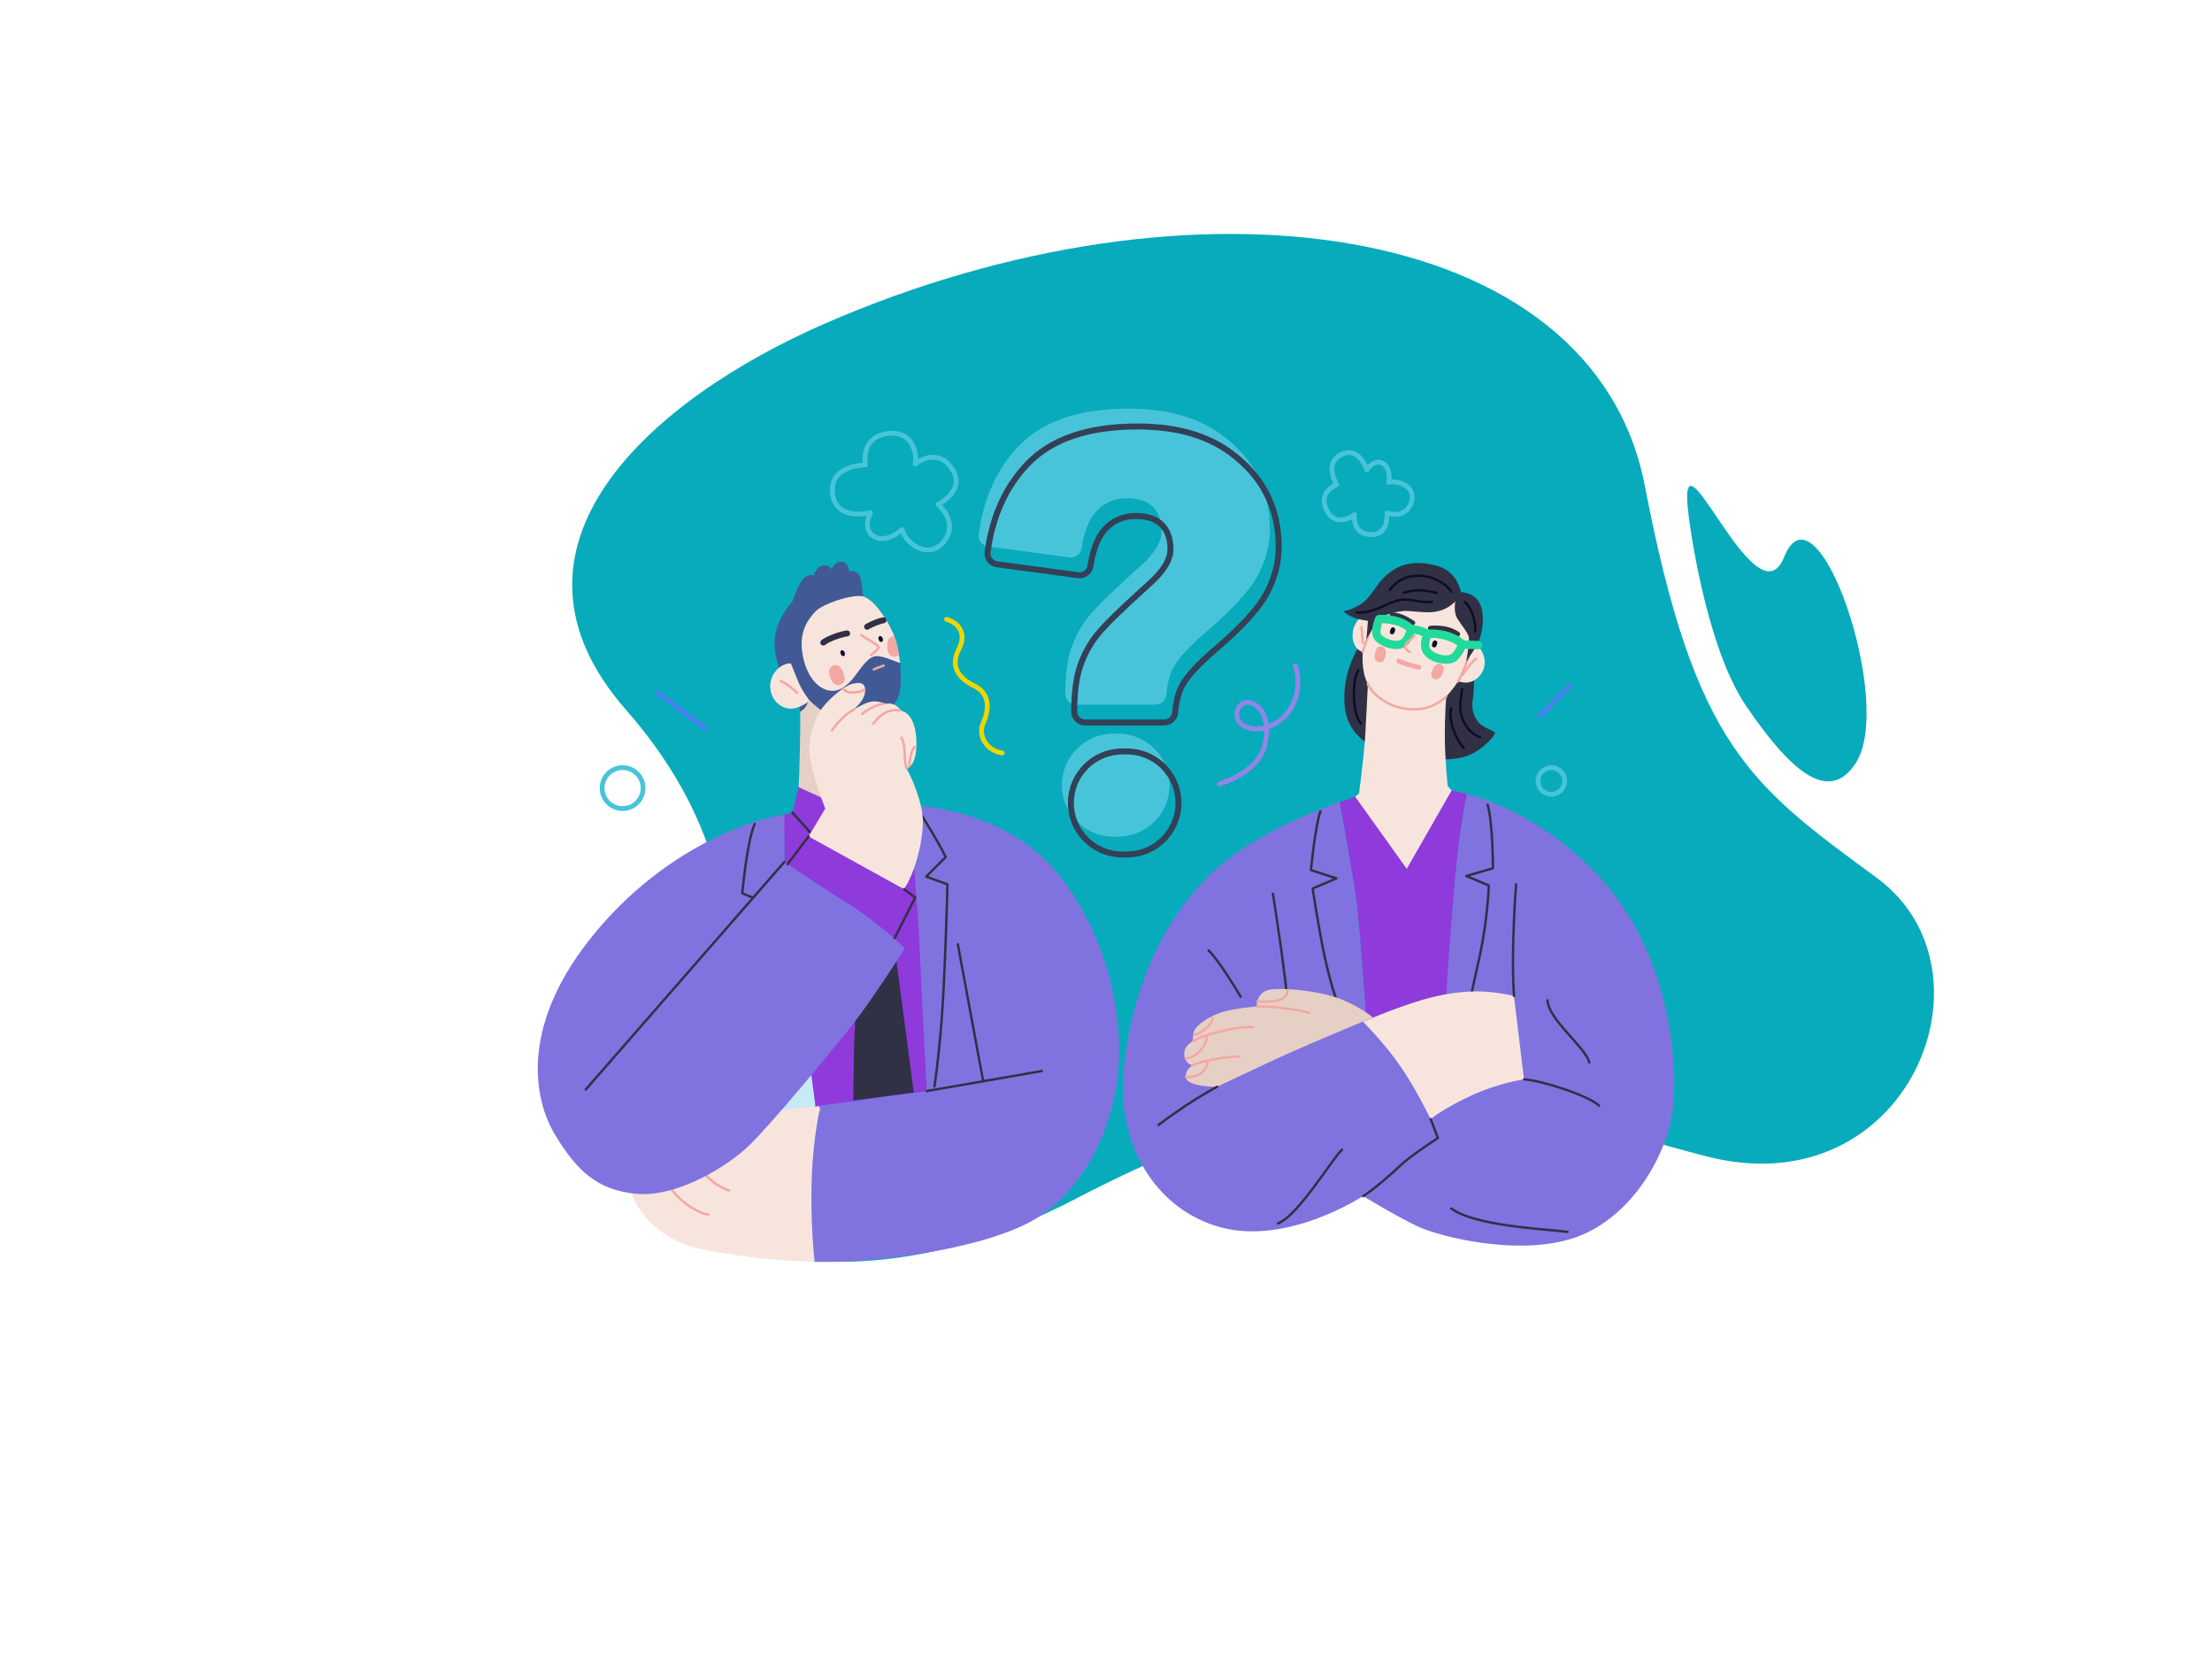 <?xml version="1.0" encoding="UTF-8"?>
<!-- Generator: Adobe Illustrator 27.8.0, SVG Export Plug-In . SVG Version: 6.00 Build 0)  -->
<svg xmlns="http://www.w3.org/2000/svg" xmlns:xlink="http://www.w3.org/1999/xlink" version="1.1" id="Calque_1" x="0px" y="0px" viewBox="0 0 2571.5 1946" style="enable-background:new 0 0 2571.5 1946;" xml:space="preserve">
<style type="text/css">
	.st0{fill:#08ABBC;}
	.st1{fill:#48C4DA;}
	.st2{fill:#8073E0;}
	.st3{fill:none;stroke:#303145;stroke-width:2.78;stroke-linecap:round;stroke-linejoin:round;}
	.st4{fill:#8F3ADB;}
	.st5{fill:#3160D8;}
	.st6{fill:#303145;}
	.st7{fill:#F7E5DD;}
	.st8{fill:none;stroke:#303145;stroke-width:5.56;stroke-linecap:round;stroke-linejoin:round;}
	.st9{fill:#100C27;}
	.st10{fill:#F3A8A3;}
	.st11{fill:none;stroke:#F3A8A3;stroke-width:2.78;stroke-linecap:round;stroke-linejoin:round;}
	.st12{fill:none;stroke:#22DA99;stroke-width:9.73;stroke-linecap:round;stroke-linejoin:round;}
	.st13{fill:none;stroke:#100C27;stroke-width:2.78;stroke-linecap:round;stroke-linejoin:round;}
	.st14{fill:none;stroke:#F3A8A3;stroke-width:5.56;stroke-linecap:round;stroke-linejoin:round;}
	.st15{fill:#E6D0C5;}
	.st16{fill:#C7EBF5;}
	.st17{fill:#415A96;}
	.st18{fill:none;stroke:#303145;stroke-width:6.95;stroke-linecap:round;stroke-linejoin:round;}
	.st19{fill:none;stroke:#334056;stroke-width:6.95;stroke-linecap:round;stroke-linejoin:round;}
	.st20{fill:none;stroke:#EDD602;stroke-width:5.56;stroke-linecap:round;stroke-linejoin:round;}
	.st21{fill:none;stroke:#9384E8;stroke-width:5.56;stroke-linecap:round;stroke-linejoin:round;}
	.st22{fill:none;stroke:#48C4DA;stroke-width:5.56;stroke-linecap:round;stroke-linejoin:round;}
	.st23{fill:none;stroke:#48C4DA;stroke-width:5.56;stroke-linecap:round;stroke-linejoin:round;stroke-miterlimit:4;}
	.st24{fill:none;stroke:#4881F1;stroke-width:5.56;stroke-linecap:round;stroke-linejoin:round;}
</style>
<path class="st0" d="M959.1,376.1c-202,88.1-397.8,259.5-231.2,449.3c119.9,136.6,155.6,303,63,450.1  c-101.9,161.9,168.3,269.8,456.2,119.9c377.7-196.6,503.2-110.9,737-51s344.8-215.7,197.9-323.7s-211.5-152.5-269.8-455.8  C1852.2,253.2,1385.2,190.2,959.1,376.1z"></path>
<g id="color1">
	<path class="st1" d="M1343.2,819.2h-92c-7,0-12.7-5.7-12.7-12.7l0,0c0-21.6,2.3-39.1,6.8-52.6s11.2-25.7,20.1-36.9   c8.9-11.1,29-30.7,60.1-58.7c16.6-14.7,24.9-28.1,24.9-40.4c0-12.2-3.3-21.7-10-28.5s-16.8-10.2-30.3-10.2   c-14.6,0-26.6,5.2-36.1,15.7c-8,8.7-13.5,22.9-16.7,42.5c-1.1,6.8-7.4,11.5-14.2,10.6l-94.4-12.7c-7-0.9-11.8-7.4-10.9-14.3   c5.7-41.8,21.1-75.9,46.4-102.3c27.8-29,70.4-43.6,127.8-43.6c44.7,0,80.8,10.1,108.2,30.4c37.3,27.4,56,63.9,56,109.5   c0,18.9-4.8,37.2-14.4,54.7c-9.6,17.6-29.3,39.1-59,64.4c-20.7,17.8-33.8,32.1-39.2,42.9c-4.2,8.3-6.7,18.5-7.7,30.6   C1355.3,814.1,1349.8,819.2,1343.2,819.2L1343.2,819.2z M1294.4,852.9h5.3c33.1,0,59.9,26.8,59.9,59.9l0,0   c0,33.1-26.8,59.9-59.9,59.9h-5.3c-33.1,0-59.9-26.8-59.9-59.9l0,0C1234.5,879.7,1261.4,852.9,1294.4,852.9z"></path>
	<g>
		<path class="st2" d="M1945.2,1285.8c-5.5,55.1-47.6,128.9-112.4,152.3s-158.6,0-184.8-12.4c-26.2-12.4-63.4-35.2-63.4-35.2    s-86.9,57.2-164.8,36.5s-123.4-99.3-113.1-188.2c10.3-88.9,42.7-165.5,100-222c43.1-42.6,117-72.5,150.7-84.6    c6.2,33.8,16.7,92.5,19.5,114.9c4.1,32.4,11.7,141.3,11.7,141.3l91-8.3c0,0,7.6-122,13.8-179.9c3.8-35.1,8.5-61.8,11.7-77.4    c29.9,8.1,92.8,31.6,152.4,94.7C1939.6,1104.5,1950.7,1230.7,1945.2,1285.8L1945.2,1285.8z"></path>
		<path class="st3" d="M1479.8,1039c3.4,21.4,15.9,104.1,16.5,124.1"></path>
		<path class="st3" d="M1535,943.2c-6.2,17.9-11,68.3-11,68.3l29.6,9.7l-27.6,11.7c0,0,6.9,46.2,13.8,78.6s15.2,55.2,15.2,55.2"></path>
		<path class="st3" d="M1729.4,935.6c6.2,21.4,6.2,73.8,6.2,73.8l-31,9l26.2,11c0,0-1.4,39.3-10.3,80.7c-9,41.4-12.4,55.8-12.4,55.8    "></path>
		<path class="st4" d="M1705.2,923c-3.2,15.6-7.9,42.3-11.7,77.4c-6.2,57.9-13.8,179.9-13.8,179.9l-91,8.3c0,0-7.6-108.9-11.7-141.3    c-2.9-22.5-13.4-81.1-19.5-114.9c11.1-4,17.8-6,17.8-6l112-7.2C1687.3,919.1,1693.9,919.9,1705.2,923z"></path>
		<g>
			<path class="st5" d="M1686.7,1155.8l13.9,3.6c0.8,0,0.3,9.8-0.5,9.8l-14.2,2.2C1682,1171.2,1682.8,1155.6,1686.7,1155.8     L1686.7,1155.8z"></path>
		</g>
		<g>
			<path class="st6" d="M1580,750.9c-6.7,11.9-19.6,35.7-16.8,69.5s30,48.6,49.1,54.8s61.8,10.3,85.1,5.9     c23.3-4.4,40.1-25.8,40.6-28.7s-14.7-5.7-20.7-14.5c-5.9-8.8-6.5-16.8-4.9-26.6s1.3-28.2,1.3-28.2L1580,750.9L1580,750.9z"></path>
			<path class="st7" d="M1592.2,712.9c-9.3,1.4-17.2,9.3-19.3,20.3c-2.1,11,2.1,22.1,11.4,24.8c0,0-2.4,22.1,5.9,37.2     c0,0-1.7,35.8-3.1,60c-1.4,24.1-7.2,67.2-7.2,67.2l-4.5,3.8l60,83.8l52.1-91l-4.5-5.2c0,0-3.4-32.4-3.4-58.3s1.7-45.5,1.7-45.5     s9.6-11.1,14-18.1c0,0,13.9,6.5,24.8-6.2c11.2-13,4.7-30.5-4.7-36.7l-22.7-58.9l-72,3.8L1592.2,712.9L1592.2,712.9z"></path>
			<path class="st8" d="M1662.8,730.3c13.9-1.3,24.9,1.9,31.8,6.9"></path>
			<path class="st8" d="M1618.2,714.8c8.3,0.2,14.8,3.5,24.2,9.3"></path>
			<path class="st9" d="M1617.5,737.3c-1.8-0.6-2.2-2.2-1.3-4.8c0.9-2.6,2.2-3.6,4-3s2.2,2.2,1.3,4.8     C1620.6,736.9,1619.3,737.9,1617.5,737.3z"></path>
			<path class="st9" d="M1666.4,752.5c-1.8-0.6-2.2-2.2-1.3-4.8c0.9-2.6,2.2-3.6,4-3s2.2,2.2,1.3,4.8     C1669.6,752.1,1668.2,753.1,1666.4,752.5z"></path>
			<path class="st10" d="M1602.9,769.9c-4.1-0.8-5.6-4.2-4.5-10.2s3.8-8.7,7.9-7.9s5.6,4.2,4.5,10.2     C1609.7,768,1607,770.7,1602.9,769.9z"></path>
			<path class="st10" d="M1667,789.1c-3.7-1.9-4.3-5.6-1.5-11.1c2.7-5.5,6-7.3,9.8-5.5c3.7,1.9,4.3,5.6,1.5,11.1     S1670.8,791,1667,789.1z"></path>
			<path class="st11" d="M1582.6,729c1,6.5,1.6,18.1,1.6,18.1"></path>
			<path class="st11" d="M1716,765.9c-7.2,5.4-15.5,18.4-15.5,18.4"></path>
			<path class="st11" d="M1590.1,795.3c6.2,13.3,25.3,27.5,47.6,29c22.2,1.6,32.8-5.4,43.4-14.2"></path>
			<path class="st11" d="M1695.1,792c4.9-8.3,10.3-22.7,12.1-28.4"></path>
			<path class="st11" d="M1584.3,758.1c1.5-7.7,9-24.7,9-24.7"></path>
			<path class="st6" d="M1562.2,710.6c0,2.1,10.9,7.8,17.8,9.3c7,1.6,10.3,1.8,10.3,1.8l-1.8,21.5l14.5-25.1c0,0,19.9-8.8,33.9-7.8     s24.6,2.8,35.9,0c11.4-2.8,19.1-11.1,19.1-11.1s-2.6,11.9,2.3,19.9s12.9,17.1,13.4,22s-1.8,21.7-3.1,28.2l12.7-19.4     c0,0,10.2-19.5,5.4-41.6c-4.4-20.2-24.3-19.9-24.3-19.9s-3.6-23.5-26.6-30.2s-42.4-4.7-58.9,9.6c-14.3,12.3-16.5,23.5-28.4,32.8     C1574.8,708.1,1562.2,710.6,1562.2,710.6L1562.2,710.6z"></path>
			<g>
				<path class="st12" d="M1603.3,719.7c0,0,7-0.9,19.6,2.1c11.9,2.9,17.3,9.7,17.3,9.7s-2.6,15.6-12.9,17.8      c-10.3,2.1-23.1-4.4-26-9.4C1597.6,733.3,1603.3,719.7,1603.3,719.7L1603.3,719.7z"></path>
				<path class="st12" d="M1659.7,737.2c0,0,6.6-2.1,21.4,1.9s18.7,10.4,18.7,10.4s-4.7,13.6-12.6,16.4c-6.6,2.3-21.1,0.2-27.7-7.9      C1653.1,750,1659.8,737.2,1659.7,737.2L1659.7,737.2z"></path>
				<path class="st12" d="M1640.2,731.5c0,0,11.7,0.1,20.3,6.4"></path>
				<path class="st12" d="M1699.9,749.5c5-0.2,18.3,0.5,18.3,0.5"></path>
			</g>
			<path class="st11" d="M1644.2,738.8c-2.6,3.6-10.9,9.6-10.9,12.9s5.9,6.5,5.9,6.5"></path>
			<path class="st13" d="M1687,687.8c-5.2-8.6-22.1-20-42.4-18.3s-29,16.5-29,16.5"></path>
			<path class="st13" d="M1670.1,689.2c-11.7-2.4-22.4-5.2-38.3,0"></path>
			<path class="st13" d="M1664.9,699.5c-12.4,2.4-23.1-4.1-36.9-2.1c-13.8,2.1-32.4,16.9-50.7,14.5"></path>
			<path class="st13" d="M1702.8,699.8c6.2,3.8,13.8,23.1,12.1,34.5"></path>
			<path class="st13" d="M1579.1,779.1c-6.5,7.6-8.3,50,3.1,62"></path>
			<path class="st13" d="M1699.7,801.2c0,5.2-4.5,18.3-0.3,32.1c4.1,13.8,14.5,21.4,21,23.8"></path>
			<path class="st13" d="M1687,823.6c-2.8,8.6,1.4,30.7,14.5,45.8"></path>
			<path class="st14" d="M1626.2,768.6c10.7,4.8,23.4,7.2,23.4,7.2"></path>
		</g>
		<path class="st7" d="M1584.6,1187.9c0,0,35.2-15.5,68.9-25.5c33.8-10,60-10.7,76.5-9.3c16.5,1.4,30,4.8,30,4.8l11.7,96.9    c0,0-29,3.8-61.7,19s-46.9,27.2-46.9,27.2s-15.9-33.4-34.8-61C1609.4,1212.4,1584.6,1187.9,1584.6,1187.9L1584.6,1187.9z"></path>
		<path class="st15" d="M1415,1263.4c0,0,53.1-25.5,86.2-40.3s94.8-40.3,94.8-40.3s-21.4-17.6-49.3-25.2s-64.5-9.7-73.8-6.2    c-9.3,3.4-12.4,12.1-11.7,18.6c0,0-26.9,2.1-42.1,7.2c-15.2,5.2-28.3,14.8-30.7,21c-2.4,6.2-1.4,12.1-1.4,12.1    s-11.4,5.5-10.3,16.2c1,10.7,9.7,12.1,9.7,12.1s-8.5,4.1-7.9,13.4C1379.2,1263.8,1415,1263.4,1415,1263.4L1415,1263.4z"></path>
		<path class="st11" d="M1461.2,1170c19.3-0.7,53.4,4.8,61,7.6"></path>
		<path class="st11" d="M1496.7,1151c-0.3,8.6-6.5,10.7-13.1,12.4c-6.5,1.7-21.7,1-21.7,1"></path>
		<path class="st11" d="M1387.1,1210.3c15.5-9.3,55.8-17.6,69.6-16.2"></path>
		<path class="st11" d="M1386.4,1238.6c15.2-7.2,42.7-10.3,54.5-10.3"></path>
		<path class="st11" d="M1409.8,1183.4c0,6.5-11,17.2-21,19.6"></path>
		<path class="st11" d="M1379.2,1230.3c12.8-1.7,23.1-13.8,23.8-25.8"></path>
		<path class="st11" d="M1378.5,1252c16.9,1.7,25.8-10.3,25.2-17.9"></path>
		<path class="st3" d="M1771.8,1254.8c20.7,1.4,75.5,19,87.2,30.7"></path>
		<path class="st3" d="M1663.2,1301c5.5,13.8,8.3,22.1,8.3,22.1s-31,20-43.4,31.7s-28.9,26.2-43.4,35.8"></path>
		<path class="st3" d="M1415,1263.4c-32.4,16.9-68.3,44.5-68.3,44.5"></path>
		<path class="st3" d="M1760.1,1157.9c-3.8-52.1,2.4-129.9,2.4-129.9"></path>
		<path class="st3" d="M1799,1162.8c1,22.7,44.5,54.8,48.6,72.4"></path>
		<path class="st3" d="M1405,1104.9c14.5,14.5,37.2,53.8,37.2,53.8"></path>
		<path class="st3" d="M1822.2,1432.1c-29-3.6-107.5-6.8-135.1-27.2"></path>
		<path class="st3" d="M1485.7,1422.3c23.8-9.3,63.1-75.5,74.5-85.8"></path>
	</g>
	<g>
		<path class="st2" d="M1055.6,936.5c44.5,0.7,127.9,18.6,177.5,83.4s71,146.2,67.6,215.8c-3.4,69.6-39.3,152.4-105.5,186.1    c-66.2,33.8-190.3,47.2-249.6,45.1c-5.1-62-6.1-120.5,3.2-183l124.4-15.9L1055.6,936.5L1055.6,936.5z"></path>
		<path class="st3" d="M1067,940.6c0,0,24.8,39.3,32.4,55.8l-22.7,22.7l24.8,9c0,0-2.8,107.5-6.9,158.6c-4.1,51-8.3,76.5-8.3,76.5"></path>
		<polygon class="st16" points="875.3,1235 952.5,1235 945.8,1306 875.3,1306   "></polygon>
		<path class="st4" d="M928.4,915.3l-7.2,29.5l-10.3,2.1l1.7,79.3l35.5,259.9l129.3-17.6c0,0-5.2-97.2-8.3-166.5    c-3.1-69.3-13.4-165.5-13.4-165.5L928.4,915.3L928.4,915.3z"></path>
		<path class="st17" d="M1045.5,805.9c-3.9,15.5-17.8,24.8-17.8,24.8s-14,8.8-40.8,6.2c-26.9-2.6-39-16.3-47.6-24.3    c0,0,0.5,5.4-3.4,10.1c-2.2,2.6-4.3,4.1-5.8,5c0-0.9-0.1-1.6-0.1-2.2c-1-11.6-5.4-16.3-10.9-24.6c-5.4-8.3-18.4-26.9-18.6-52.7    c-0.3-25.8,17.3-44.5,20.7-49.1c0,0,7.2-22.5,14.2-27.7s10.6-2.1,10.6-2.1s2.6-10.6,10.6-11.9c8-1.3,10.1,4.7,10.1,4.7    s3.4-10.3,11.9-9s8.3,11.1,8.3,11.1s5.9-1.8,10.6,2.3c4.7,4.1,5.7,26.6,5.7,26.6c12.1,3.4,27.1,24.3,35.4,43.4    C1046.8,755.7,1049.4,790.4,1045.5,805.9L1045.5,805.9z"></path>
		<path class="st7" d="M947.5,711.3c-8.5,9.3-17.3,22-15.3,43.4c2.1,21.5,11.6,39.6,25.3,46c13.7,6.5,24.3-1,32.1-9.6    c7.8-8.5,16-24.6,26.4-27.9c7.6-2.5,23.1,5.5,30.4,7.5c-1.3-12.4-3.9-25-7.9-34.1c-8.3-19.1-23.3-40.1-35.4-43.4    C989.2,690.9,956.1,702,947.5,711.3L947.5,711.3z"></path>
		<path class="st7" d="M919.4,771.3c-10.6-0.8-24,10.9-24,26.1s10.9,25.6,22.5,26.4c11.6,0.8,23.3-9.3,23.3-9.3s-9.6-11.9-14.7-25.6    C921.2,775.1,919.4,771.3,919.4,771.3L919.4,771.3z"></path>
		<path class="st15" d="M1030.8,930.5l-29.7,17.8l-72.6-33.1c0.5-7.6,2.4-71.3,1.7-87.5c1.5-0.9,3.7-2.4,5.8-5    c3.9-4.7,3.4-10.1,3.4-10.1c8.5,8,20.7,21.7,47.6,24.3c26.9,2.6,40.8-6.2,40.8-6.2L1030.8,930.5L1030.8,930.5z"></path>
		<path class="st18" d="M957.1,747c5.2-4.4,20.7-9.8,27.7-10.6"></path>
		<path class="st18" d="M1008,728.6c6.7-3.9,15.5-7,19.1-7.5"></path>
		<path class="st11" d="M1001.3,738.2c2.3,2.3,20.2,12.1,20.4,14.2s-9.3,9-9.3,9"></path>
		<path class="st9" d="M981,762.6c-1.5,0.6-2.7-0.2-3.6-2.3c-0.9-2.2-0.6-3.6,0.9-4.2c1.5-0.6,2.7,0.2,3.6,2.3    C982.7,760.6,982.4,762,981,762.6z"></path>
		<path class="st9" d="M1025.2,746.1c-1.5,0.6-2.7-0.2-3.6-2.3c-0.9-2.2-0.6-3.6,0.9-4.2c1.5-0.6,2.7,0.2,3.6,2.3    C1026.9,744.1,1026.6,745.5,1025.2,746.1z"></path>
		<path class="st11" d="M1015.8,778.2c3.9-1.8,11.4-4.4,11.4-4.4"></path>
		<path class="st10" d="M977.1,796c-5,1.9-9-0.8-11.8-8.2c-2.8-7.3-1.7-12,3.3-14c5-1.9,9,0.8,11.8,8.2    C983.3,789.4,982.1,794.1,977.1,796z"></path>
		<path class="st10" d="M1039.8,739.8c-0.2,0-0.4,0-0.7,0c-5.4,0.2-7.9,4.3-7.6,12.1s3.2,11.7,8.5,11.5c2.2-0.1,3.9-0.8,5.1-2.2    C1043.9,753.5,1042.1,746,1039.8,739.8L1039.8,739.8z"></path>
		<path class="st11" d="M907.5,791.4c7.2,3.4,16.8,11.4,19.1,14"></path>
		<g>
			<path class="st7" d="M955.8,823.2c8.6-11.4,25.6-25.8,34.9-28.2c9.3-2.3,14.3-0.9,15,5.7c1.3,11.9-10.1,20.4-12.7,24     c0,0,8.8-5.9,17.8-8.5s18.4,2.1,18.4,2.1s5.7-1.6,11.1,1.3c5.4,2.8,7.2,6.7,7.2,6.7s11.6,1,16,20.4s1.3,44.5-9.6,46.5     c0,0,15,27.4,18.4,53.3c3.4,25.8-9.6,71.4-21.5,87.1L940,972.4l19.4-32.3c0,0-15.5-39.6-18.1-62.3     C938.7,855,949.6,831.5,955.8,823.2L955.8,823.2z"></path>
			<path class="st11" d="M993,824.8c-15,7.5-25.8,24.3-25.8,24.3"></path>
			<path class="st11" d="M980.1,800.7c6.5,8.5,24.6,2.3,24.6,1"></path>
			<path class="st11" d="M1026.9,818.3c-7.8,0.5-22.2,8.8-24.8,11.9"></path>
			<path class="st11" d="M1045.8,825.8c-8-1.3-19.6,0.5-30.5,15.5"></path>
			<path class="st11" d="M1054.1,893.3c-4.1-8.5-0.5-28.2-6.5-35.7"></path>
			<path class="st11" d="M1063.9,868.5c-5.9,2.6-6.7,22.2-6.7,22.2"></path>
		</g>
		<g>
			<path class="st7" d="M952.5,1286.1l-161,15.4l-62.4,72.4c0,0,12.8,64.8,90.7,79.3s127.2,13.4,127.2,13.4s-5.2-44.5-3.4-95.1     c1.7-50.7,9.6-82.1,9.6-82.1L952.5,1286.1z"></path>
			<path class="st11" d="M775.4,1373.5c6.2,16.5,32.4,36.5,48.3,38.6"></path>
			<path class="st11" d="M818.1,1363.2c13.1,16.5,29.6,20.7,29.6,20.7"></path>
		</g>
		<path class="st6" d="M996.7,1164c-4.7,21.7-4.7,115.3-4.7,115.3l70.3-9.3c0,0-18.6-140.6-20.7-156.7L996.7,1164L996.7,1164z"></path>
		<path class="st2" d="M911.9,946.8c-47.2,7.6-148.2,45.5-227.5,146.8s-64.1,184.1-39.3,225.4s48.9,64.8,95.1,68.9    c46.2,4.1,104.8-31,131-56.5s92.4-105.5,118.6-138.6c26.2-33.1,62-90.3,62-90.3s-27.6-28.3-71.7-55.8    c-44.1-27.6-68.3-44.8-68.3-44.8L911.9,946.8L911.9,946.8z"></path>
		<line class="st3" x1="911.9" y1="1002" x2="680.9" y2="1266.7"></line>
		<path class="st3" d="M877.4,957.8c-9,20-14.5,80.7-14.5,80.7l11.7,4.8"></path>
		<line class="st3" x1="1077.3" y1="1268.4" x2="1211.2" y2="1245.1"></line>
		<line class="st3" x1="1143" y1="1257" x2="1113.5" y2="1097.8"></line>
		<line class="st3" x1="921.2" y1="944.7" x2="941.3" y2="967"></line>
		<line class="st3" x1="940" y1="972.4" x2="915.5" y2="1004.7"></line>
		<polyline class="st3" points="1051,1033.7 1063.9,1043.5 1040.1,1090.5   "></polyline>
	</g>
	<path class="st19" d="M1353.5,839.9h-92c-7,0-12.7-5.7-12.7-12.7l0,0c0-21.6,2.3-39.1,6.8-52.6s11.2-25.7,20.1-36.9   c8.9-11.1,29-30.7,60.1-58.7c16.6-14.7,24.9-28.1,24.9-40.4c0-12.2-3.3-21.7-10-28.5s-16.8-10.2-30.3-10.2   c-14.6,0-26.6,5.2-36.1,15.7c-8,8.7-13.5,22.9-16.7,42.5c-1.1,6.8-7.4,11.5-14.2,10.6L1159,656c-7-0.9-11.8-7.4-10.9-14.3   c5.7-41.8,21.1-75.9,46.4-102.3c27.8-29,70.4-43.6,127.8-43.6c44.7,0,80.8,10.1,108.2,30.4c37.3,27.4,56,63.9,56,109.5   c0,18.9-4.8,37.2-14.4,54.7c-9.6,17.6-29.3,39.1-59,64.4c-20.7,17.8-33.8,32.1-39.2,42.9c-4.2,8.3-6.7,18.5-7.7,30.6   C1365.6,834.8,1360.1,839.9,1353.5,839.9L1353.5,839.9z M1304.8,873.6h5.3c33.1,0,59.9,26.8,59.9,59.9l0,0   c0,33.1-26.8,59.9-59.9,59.9h-5.3c-33.1,0-59.9-26.8-59.9-59.9l0,0C1244.9,900.4,1271.7,873.6,1304.8,873.6z"></path>
	<path class="st20" d="M1165.2,875.4c-18.8-2.7-28.5-20.6-22.3-34.5s9.8-33.9-10.6-43.7s-26.8-24.8-17.8-42.1s1.8-30.1-14.1-35.1"></path>
	<path class="st21" d="M1417.6,911.4c18-5.3,42.8-19.3,50.3-38.2c7.6-19,6.5-44.7-9.1-54s-25.7,8-18.7,19.1s31.1,14.3,50.7-3   c19.6-17.4,21.1-45.7,14.9-61.1"></path>
	<path class="st22" d="M1011.9,596c0,0-41.3,10.9-44.2-23.5c-2.7-32.1,38.4-32.1,38.4-32.1s-6.3-31,24.1-36.1   c30.4-5.2,36.1,22.4,33.8,35c0,0,24.7-20.6,42.4,5.2c17.8,25.8-16.1,41.9-16.1,41.9s24.7,19.5,7.5,42.4s-44.2,4-49.3-13.2   c0,0-16.1,16.1-31.5,8.6C1001.6,616.6,1011.9,596,1011.9,596L1011.9,596z"></path>
	<path class="st22" d="M1589,546.3c0,0-8.7-28.5-30.2-17.6c-20,10.2-4.9,34.7-4.9,34.7s-20.7,7.7-12.6,27.6   c8.1,20,26.6,13.2,33.3,7.2c0,0-3.2,22.3,18.7,23.3c21.9,1.1,19-25,19-25s20.7,7.5,28-11.2s-13.9-27.7-26-24.5   c0,0,3.6-15.5-6.5-21.9C1597.4,532.6,1589,546.3,1589,546.3L1589,546.3z"></path>
	<circle class="st22" cx="723.8" cy="916.2" r="23.8"></circle>
	<ellipse class="st23" cx="1803.5" cy="907.9" rx="15.5" ry="15.5"></ellipse>
	<line class="st24" x1="764.1" y1="805.5" x2="820" y2="846.8"></line>
	<line class="st24" x1="1825.1" y1="797.2" x2="1790" y2="832.4"></line>
</g>
<path class="st0" d="M1963.3,601.2c0,0,18.2,148.8,66.8,219.8c48.5,71,94.8,116.5,127.4,65.9c45.5-70.5-45.6-333.9-83.4-239.3  C2041.2,729.6,1946.6,473.8,1963.3,601.2z"></path>
</svg>

